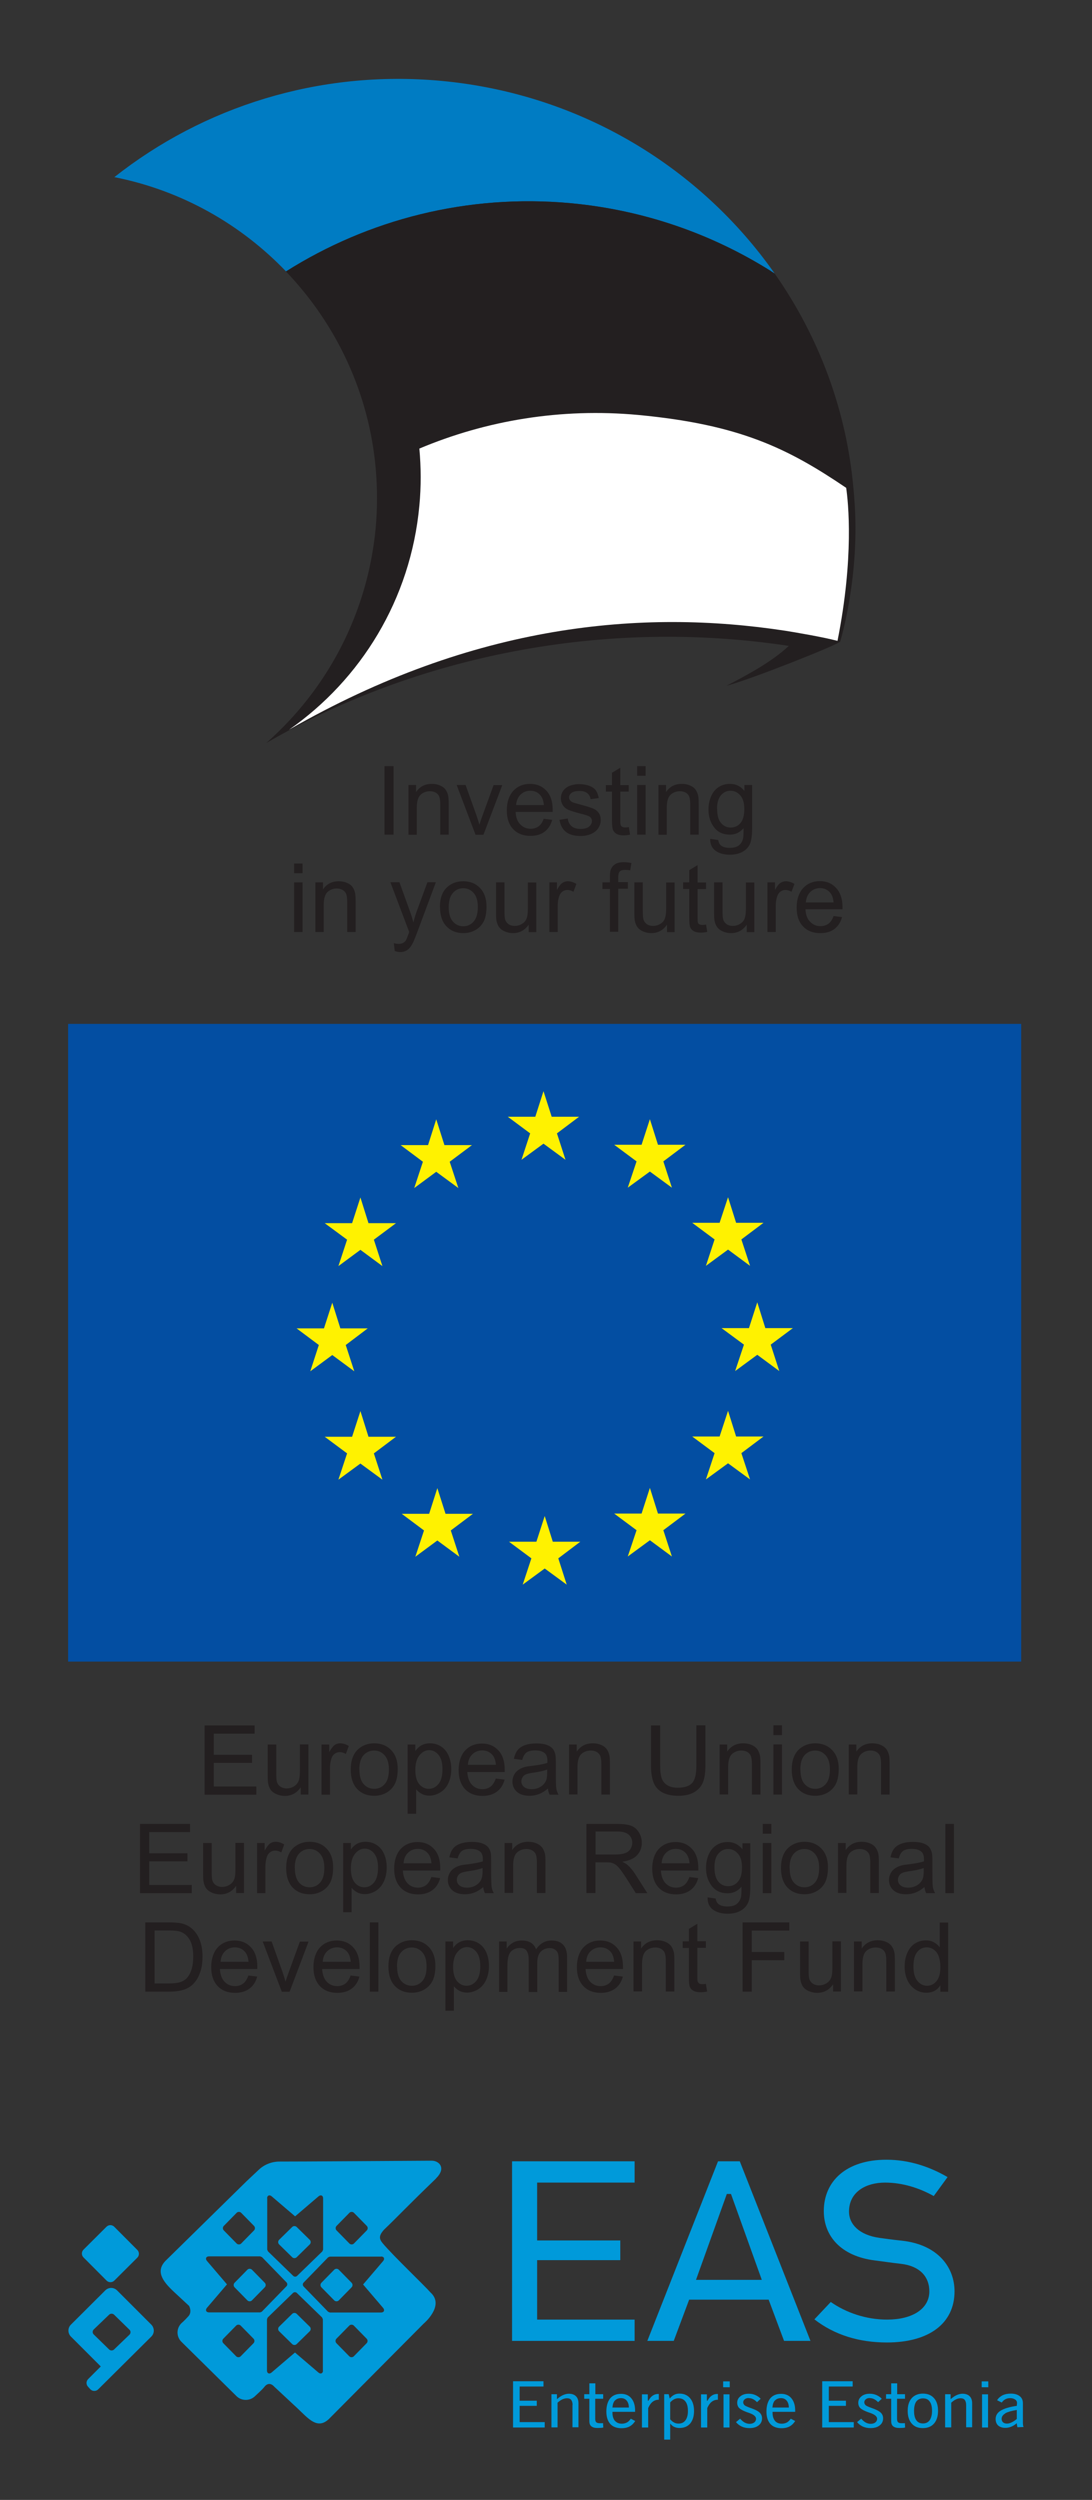 <?xml version="1.0" encoding="UTF-8"?><svg id="Layer_2" xmlns="http://www.w3.org/2000/svg" viewBox="0 0 89.29 204.36"><rect x="0" y="0" width="89.29" height="204.36" fill="#333333" stroke="none"/><defs><style>.cls-1{fill:none;}.cls-2{fill:#034ea2;}.cls-3{fill:#009ada;}.cls-4,.cls-5{fill:#231f20;}.cls-5,.cls-6,.cls-7,.cls-8{fill-rule:evenodd;}.cls-6{fill:#fff;}.cls-7{fill:#fff200;}.cls-8{fill:#007cc3;}</style></defs><g id="Layer_1-2"><g><path class="cls-6" d="m68.65,40.04s0,0,0,0c0,.02,0,.03,0,.05v-.05"/><g><path class="cls-3" d="m31.16,184.46c.24,0,.32.19.17.37l-1.64,1.92,1.64,1.92c.15.18.07.37-.17.37h-4.18s-.14-.05-.16-.07l-2-2.06c-.08-.08-.08-.23,0-.31l2-2.06s.13-.07.16-.07h4.18Zm-1.18,7.09l-1.05,1.07c-.1.1-.27.1-.37,0l-1.05-1.07c-.1-.1-.1-.27,0-.37l1.05-1.07c.1-.1.27-.1.37,0l1.05,1.07c.1.1.1.27,0,.37m-3.57,2.23c0,.24-.19.32-.37.17l-1.92-1.64-1.92,1.64c-.18.15-.37.07-.37-.17v-4.18s.05-.14.07-.16l2.06-2c.08-.08.23-.08.31,0l2.06,2s.07.14.07.16v4.18Zm-4.98-4.82s-.14.07-.16.07h-4.18c-.24,0-.32-.19-.17-.37l1.64-1.92-1.64-1.92c-.15-.18-.07-.37.17-.37h4.18s.14.05.16.07l2,2.06c.08.08.08.23,0,.31l-2,2.06Zm-.7,2.59l-1.05,1.07c-.1.1-.27.1-.37,0l-1.05-1.07c-.1-.1-.1-.27,0-.37l1.05-1.07c.1-.1.27-.1.37,0l1.05,1.07c.1.1.1.27,0,.37m-2.43-9.59l1.05-1.07c.1-.1.27-.1.37,0l1.05,1.07c.1.1.1.27,0,.37l-1.05,1.07c-.1.1-.27.1-.37,0l-1.05-1.07c-.1-.1-.1-.27,0-.37m3.54-2.25c0-.24.19-.32.37-.17l1.92,1.64,1.92-1.64c.18-.15.37-.07.37.17v4.18s-.05.14-.07.16l-2.06,2c-.08.08-.23.08-.31,0l-2.06-2s-.07-.13-.07-.16v-4.18Zm5.68,2.25l1.05-1.07c.1-.1.27-.1.37,0l1.05,1.07c.1.1.1.27,0,.37l-1.05,1.07c-.1.1-.27.1-.37,0l-1.05-1.07c-.1-.1-.1-.27,0-.37m8.13-3.88c.88-.87.23-1.45-.34-1.45,0,0-11.81.08-12.41.07-.62-.01-1.25.21-1.73.66l-.99.93-6.57,6.45c-.93.88-.35,1.71.59,2.59l1.26,1.17s.27.48-.05.84c-.32.36-.58.58-.58.58-.42.42-.42,1.09,0,1.51l4.5,4.44c.42.42,1.11.42,1.53,0,0,0,.6-.54.75-.74.41-.54.81-.03.81-.03l1.88,1.75c.93.88,1.65,1.78,2.59.9l7.75-7.8s1.75-1.46.57-2.54c-.59-.66-3.07-3.02-3.91-4.02-.3-.36-.35-.62.1-1.12,1.02-.97,1.95-1.97,4.25-4.18"/><path class="cls-3" d="m7.71,182.44h2.65c.25,0,.45.2.45.45v2.67c0,.25-.2.45-.45.45h-2.65c-.25,0-.45-.2-.45-.45v-2.67c0-.25.2-.45.45-.45Z" transform="translate(-127.39 60.09) rotate(-44.89)"/><path class="cls-3" d="m20.23,185.54c.1-.1.27-.1.37,0l1.05,1.07c.1.1.1.27,0,.37l-1.05,1.07c-.1.1-.27.1-.37,0l-1.05-1.07c-.1-.1-.1-.27,0-.37l1.05-1.07Z"/><path class="cls-3" d="m27.33,185.54c.1-.1.27-.1.37,0l1.05,1.07c.1.1.1.27,0,.37l-1.05,1.07c-.1.1-.27.1-.37,0l-1.05-1.07c-.1-.1-.1-.27,0-.37l1.05-1.07Z"/><path class="cls-3" d="m25.33,183.1c.1.1.1.27,0,.37l-1.07,1.05c-.1.1-.27.1-.37,0l-1.07-1.05c-.1-.1-.1-.27,0-.37l1.07-1.05c.1-.1.27-.1.37,0l1.07,1.05Z"/><path class="cls-3" d="m25.33,190.2c.1.1.1.27,0,.37l-1.07,1.05c-.1.1-.27.1-.37,0l-1.07-1.05c-.1-.1-.1-.27,0-.37l1.07-1.05c.1-.1.27-.1.37,0l1.07,1.05Z"/><path class="cls-3" d="m10.59,190.85l-1.26,1.21c-.11.11-.3.11-.41,0l-1.26-1.23c-.11-.11-.11-.29,0-.4l1.26-1.21c.11-.11.3-.11.41,0l1.26,1.23c.11.11.11.29,0,.4m1.8-.8l-2.82-2.82c-.13-.13-.31-.2-.48-.2s-.35.07-.48.2l-2.82,2.81c-.26.26-.26.69,0,.96l2.45,2.45-1.03,1.03c-.18.18-.18.46,0,.64l.18.2c.09.09.2.13.32.13s.23-.04.32-.13l4.35-4.32c.26-.26.26-.69,0-.96"/><polygon class="cls-3" points="51.89 176.68 51.89 178.42 43.92 178.42 43.92 183.15 50.72 183.15 50.72 184.76 43.92 184.76 43.92 189.62 51.89 189.62 51.89 191.36 41.87 191.36 41.87 176.68 51.89 176.68"/><path class="cls-3" d="m59.77,179.35h-.34l-2.52,7.02h5.38l-2.52-7.02Zm-3.42,8.64l-1.26,3.37h-2.16l5.78-14.68h1.78l5.78,14.68h-2.16l-1.26-3.37h-6.49Z"/><path class="cls-3" d="m72.54,189.62c2.05,0,3.45-.87,3.45-2.31,0-1.19-.77-2.07-2.32-2.25-.73-.08-1.31-.17-2.16-.28-2.74-.35-4.15-1.98-4.15-4.03,0-2.44,1.83-4.2,5.12-4.2,1.89,0,3.57.59,5,1.42l-1.13,1.55c-1.18-.66-2.56-1.1-3.98-1.1-1.57,0-2.95.76-2.95,2.38,0,.99.79,1.9,2.5,2.14.44.06,1.06.15,1.84.23,2.96.33,4.29,2.2,4.29,4.14,0,2.61-2.07,4.18-5.53,4.18-2.29,0-4.29-.62-5.93-1.89l1.34-1.42c1.26.88,2.89,1.44,4.61,1.44"/><polygon class="cls-3" points="42.49 195.09 42.49 196.25 43.89 196.25 43.89 196.67 42.49 196.67 42.49 198 44.54 198 44.54 198.44 41.95 198.44 41.95 194.66 44.44 194.66 44.44 195.09 42.49 195.09"/><path class="cls-3" d="m46.82,196.61c0-.18-.04-.32-.11-.42-.08-.1-.19-.14-.35-.14-.12,0-.25.03-.38.09-.13.06-.25.15-.39.27v2.02h-.5v-2.71h.45v.4l.04-.03c.18-.15.34-.25.48-.31.15-.06.3-.1.45-.1.25,0,.45.07.58.2.14.13.21.33.21.58v1.96h-.49v-1.83Z"/><path class="cls-3" d="m49.32,195.72v.37h-.65v1.62c0,.14.02.24.08.3.06.05.15.08.28.08.07,0,.13,0,.18,0,.03,0,.07,0,.1-.01l.02.36c-.07.02-.13.03-.2.03-.08,0-.17.01-.27.01-.24,0-.4-.05-.51-.14-.11-.09-.16-.23-.16-.42v-1.83h-.42v-.37h.42v-.89h.49v.89h.65Z"/><path class="cls-3" d="m50.28,196.23c-.12.13-.18.32-.2.56v.02s1.34,0,1.34,0v-.02c0-.23-.07-.42-.18-.55-.12-.14-.27-.2-.47-.2s-.37.07-.49.2m0,1.65c.14.16.33.24.57.24.16,0,.3-.04.43-.11.12-.07.21-.17.3-.3l.36.19c-.13.2-.27.34-.45.44-.19.1-.41.15-.67.15-.4,0-.71-.12-.92-.35-.21-.24-.32-.57-.32-1.02s.11-.82.31-1.07c.21-.25.5-.37.89-.37.36,0,.64.12.84.36.2.24.31.57.31.99v.07s0,.05,0,.05h-1.85v.08c0,.28.07.5.2.66"/><path class="cls-3" d="m53.36,196.34c-.15.12-.26.29-.36.51v1.59h-.51v-2.71h.48v.52h.05c.1-.18.21-.32.34-.41.13-.09.28-.14.44-.14h.07s0,.47,0,.47c-.21,0-.37.06-.52.18"/><path class="cls-3" d="m54.32,195.72h.36l.08.35.03-.03c.11-.13.23-.22.35-.28.12-.06.26-.09.42-.09.37,0,.66.13.87.38.21.25.32.6.32,1.04s-.11.78-.32,1.03c-.21.24-.5.36-.88.36-.15,0-.28-.03-.4-.08-.12-.05-.22-.13-.31-.24l-.04-.05v1.32h-.49v-3.71Zm1.73,2.13c.13-.18.2-.43.2-.75,0-.34-.06-.6-.2-.78-.13-.18-.33-.27-.58-.27-.13,0-.25.03-.36.09-.11.06-.21.14-.31.25v1.38c.11.13.21.21.33.27.11.06.23.08.36.08.24,0,.43-.09.56-.27"/><path class="cls-3" d="m58.19,196.34c-.15.12-.26.29-.36.51v1.59h-.51v-2.71h.48v.52h.05c.1-.18.21-.32.34-.41.13-.09.28-.14.44-.14h.07s0,.47,0,.47c-.21,0-.37.06-.52.18"/><path class="cls-3" d="m59.65,198.44h-.49v-2.71h.49v2.71Zm.02-3.29h-.54v-.48h.54v.48Z"/><path class="cls-3" d="m61.23,196.03c-.13,0-.25.03-.33.1-.08.06-.13.15-.13.25,0,.09.04.17.11.24.07.06.23.13.45.21.39.13.65.26.78.39.13.12.2.28.2.47,0,.24-.09.43-.28.58-.19.15-.44.22-.75.22-.23,0-.45-.04-.64-.13-.18-.09-.33-.2-.46-.36l.34-.28c.12.14.24.24.36.31.13.07.27.11.42.11s.27-.04.37-.11c.1-.08.15-.18.15-.3,0-.2-.21-.36-.59-.49l-.15-.05c-.3-.11-.51-.22-.63-.33-.11-.11-.17-.26-.17-.44,0-.22.08-.39.26-.53.17-.14.4-.21.68-.21.21,0,.39.04.55.11.15.07.3.16.43.3l-.3.28c-.11-.11-.21-.19-.31-.24-.11-.06-.23-.09-.36-.09"/><path class="cls-3" d="m63.36,196.23c-.12.13-.18.32-.2.56v.02s1.34,0,1.34,0v-.02c0-.23-.07-.42-.18-.55-.12-.14-.27-.2-.47-.2s-.37.07-.49.2m0,1.65c.13.16.33.24.57.24.16,0,.3-.04.43-.11.11-.07.21-.17.3-.3l.36.19c-.13.2-.27.34-.45.44-.19.1-.41.15-.66.15-.4,0-.71-.12-.92-.35-.21-.24-.32-.57-.32-1.02s.11-.82.31-1.07c.21-.25.5-.37.89-.37.36,0,.64.12.84.36.2.24.31.57.31.99v.07s0,.05,0,.05h-1.85v.08c0,.28.07.5.2.66"/><polygon class="cls-3" points="67.77 195.09 67.77 196.25 69.17 196.25 69.17 196.67 67.77 196.67 67.77 198 69.81 198 69.81 198.44 67.23 198.44 67.23 194.66 69.72 194.66 69.72 195.09 67.77 195.09"/><path class="cls-3" d="m71.13,196.03c-.14,0-.25.03-.33.1-.08.06-.13.15-.13.25,0,.09.04.17.11.24.07.06.23.13.45.21.39.13.64.26.78.39.13.12.2.28.2.47,0,.24-.09.43-.28.58-.19.15-.44.22-.75.22-.23,0-.44-.04-.64-.13-.18-.09-.33-.2-.46-.36l.34-.28c.12.14.24.24.36.31.13.07.27.11.42.11s.28-.04.37-.11c.1-.08.15-.18.15-.3,0-.2-.21-.36-.59-.49l-.15-.05c-.3-.11-.51-.22-.63-.33-.11-.11-.17-.26-.17-.44,0-.22.09-.39.26-.53.17-.14.4-.21.68-.21.2,0,.39.04.55.11.15.07.3.16.43.3l-.3.28c-.11-.11-.21-.19-.31-.24-.11-.06-.23-.09-.36-.09"/><path class="cls-3" d="m74,195.72v.37h-.65v1.62c0,.14.02.24.08.3.06.05.15.08.28.08.07,0,.13,0,.18,0,.03,0,.07,0,.1-.01l.02.36c-.07.02-.13.03-.2.03-.08,0-.17.01-.27.01-.24,0-.4-.05-.51-.14-.11-.09-.16-.23-.16-.42v-1.83h-.42v-.37h.42v-.89h.49v.89h.65Z"/><path class="cls-3" d="m74.92,197.84c.12.18.31.27.55.27s.42-.09.55-.27c.12-.18.19-.43.19-.76s-.06-.59-.19-.76c-.12-.18-.31-.26-.55-.26s-.42.09-.55.26c-.12.17-.18.43-.18.76s.06.59.18.76m1.45.28c-.21.24-.51.37-.91.37s-.69-.12-.91-.37c-.22-.25-.33-.59-.33-1.04s.11-.79.33-1.04c.22-.24.52-.37.91-.37s.69.12.91.37c.22.24.33.59.33,1.04s-.11.79-.33,1.04"/><path class="cls-3" d="m79,196.61c0-.18-.04-.32-.11-.42-.08-.1-.19-.14-.35-.14-.12,0-.25.03-.37.09-.13.06-.25.15-.39.27v2.02h-.5v-2.71h.45v.4l.04-.03c.18-.15.34-.25.48-.31.15-.06.3-.1.45-.1.25,0,.45.07.58.2.14.13.21.33.21.58v1.96h-.49v-1.83Z"/><path class="cls-3" d="m80.79,198.44h-.49v-2.71h.49v2.71Zm.02-3.29h-.54v-.48h.54v.48Z"/><path class="cls-3" d="m82.2,197.29c-.19.11-.3.26-.3.44,0,.12.04.22.12.29.08.07.19.1.32.1.12,0,.24-.03.38-.1.13-.06.27-.15.42-.28v-.73s-.02,0-.02,0c-.42.07-.73.16-.93.27m.94.81l-.03.03c-.14.12-.28.2-.43.26-.15.06-.31.09-.47.09-.24,0-.44-.07-.58-.19-.14-.13-.21-.31-.21-.53,0-.28.13-.51.4-.68.27-.17.71-.31,1.33-.4l.02-.23c0-.12-.05-.22-.16-.29-.1-.07-.24-.11-.4-.11-.15,0-.29.03-.41.1-.11.06-.2.15-.28.26l-.38-.19c.12-.19.27-.31.44-.4.18-.09.41-.14.68-.14.31,0,.55.07.73.21s.26.33.26.58v1.57c0,.06,0,.12.01.19,0,.06.02.12.04.18l-.5.02-.06-.34Z"/></g><rect class="cls-1" width="89.29" height="204.36"/><g><rect class="cls-2" x="5.57" y="83.7" width="77.93" height="52.13"/><polygon class="cls-7" points="45.11 91.29 47.35 91.29 45.54 92.65 46.24 94.81 44.44 93.49 42.64 94.81 43.35 92.65 41.52 91.29 43.77 91.29 44.44 89.2 45.11 91.29"/><polygon class="cls-7" points="45.2 126.03 47.45 126.03 45.65 127.39 46.34 129.54 44.54 128.22 42.74 129.54 43.45 127.39 41.62 126.03 43.86 126.03 44.54 123.93 45.2 126.03"/><polygon class="cls-7" points="53.8 123.73 56.05 123.73 54.24 125.09 54.94 127.24 53.14 125.91 51.33 127.24 52.05 125.09 50.22 123.73 52.46 123.73 53.14 121.63 53.8 123.73"/><polygon class="cls-7" points="53.8 93.58 56.05 93.58 54.24 94.94 54.94 97.09 53.14 95.77 51.33 97.09 52.05 94.94 50.22 93.58 52.46 93.58 53.14 91.49 53.8 93.58"/><polygon class="cls-7" points="60.19 99.96 62.43 99.96 60.62 101.32 61.33 103.48 59.53 102.15 57.72 103.48 58.43 101.32 56.6 99.96 58.84 99.96 59.53 97.87 60.19 99.96"/><polygon class="cls-7" points="60.19 117.43 62.43 117.43 60.62 118.79 61.33 120.94 59.53 119.62 57.72 120.94 58.43 118.79 56.6 117.43 58.84 117.43 59.53 115.33 60.19 117.43"/><polygon class="cls-7" points="62.58 108.57 64.83 108.57 63.02 109.92 63.72 112.08 61.92 110.75 60.11 112.08 60.83 109.92 59 108.57 61.24 108.57 61.92 106.46 62.58 108.57"/><polygon class="cls-7" points="36.34 93.61 38.59 93.61 36.77 94.97 37.48 97.12 35.67 95.79 33.87 97.12 34.58 94.97 32.76 93.61 35 93.61 35.67 91.5 36.34 93.61"/><polygon class="cls-7" points="30.13 99.99 32.38 99.99 30.57 101.34 31.27 103.5 29.47 102.17 27.67 103.5 28.38 101.34 26.55 99.99 28.79 99.99 29.47 97.89 30.13 99.99"/><polygon class="cls-7" points="27.83 108.59 30.07 108.59 28.27 109.95 28.97 112.1 27.17 110.77 25.37 112.1 26.07 109.95 24.25 108.59 26.49 108.59 27.17 106.49 27.83 108.59"/><polygon class="cls-7" points="30.13 117.45 32.38 117.45 30.57 118.81 31.27 120.96 29.47 119.64 27.67 120.96 28.38 118.81 26.55 117.45 28.79 117.45 29.47 115.35 30.13 117.45"/><polygon class="cls-7" points="36.43 123.75 38.67 123.75 36.86 125.11 37.56 127.26 35.76 125.93 33.96 127.26 34.67 125.11 32.85 123.75 35.09 123.75 35.76 121.65 36.43 123.75"/><g><path class="cls-4" d="m16.73,146.71v-5.66h4.09v.67h-3.34v1.73h3.13v.66h-3.13v1.93h3.48v.67h-4.23Z"/><path class="cls-4" d="m24.59,146.71v-.6c-.32.46-.75.7-1.3.7-.24,0-.47-.05-.68-.14-.21-.09-.37-.21-.47-.35-.1-.14-.17-.31-.21-.52-.03-.14-.04-.35-.04-.65v-2.54h.7v2.27c0,.36.01.61.04.73.04.18.14.33.28.43.14.1.32.16.52.16s.4-.05.59-.16c.18-.11.31-.25.39-.44.08-.18.11-.45.11-.8v-2.2h.7v4.1h-.62Z"/><path class="cls-4" d="m26.29,146.71v-4.1h.63v.62c.16-.29.31-.48.44-.58.13-.09.28-.14.45-.14.23,0,.47.07.71.22l-.24.65c-.17-.1-.34-.15-.51-.15-.15,0-.29.05-.41.14s-.21.22-.26.38c-.08.25-.12.52-.12.81v2.15h-.7Z"/><path class="cls-4" d="m28.68,144.66c0-.76.21-1.32.63-1.69.35-.3.78-.46,1.29-.46.56,0,1.02.18,1.38.55.36.37.54.88.54,1.53,0,.53-.08.94-.24,1.25s-.39.54-.69.71c-.3.17-.63.25-.99.25-.57,0-1.04-.18-1.39-.55s-.53-.9-.53-1.59Zm.71,0c0,.53.11.92.34,1.18.23.26.52.39.87.39s.63-.13.86-.39c.23-.26.34-.66.34-1.2,0-.51-.12-.89-.35-1.15-.23-.26-.52-.39-.86-.39s-.64.13-.87.39c-.23.26-.34.65-.34,1.18Z"/><path class="cls-4" d="m33.33,148.28v-5.67h.63v.53c.15-.21.32-.37.51-.47.19-.1.42-.16.68-.16.35,0,.66.09.93.27.27.18.47.43.61.76s.21.69.21,1.08c0,.42-.08.8-.23,1.13-.15.34-.37.59-.66.77s-.59.27-.91.27c-.23,0-.44-.05-.62-.15-.18-.1-.34-.22-.45-.37v2h-.7Zm.63-3.6c0,.53.11.92.32,1.17s.47.38.78.38.57-.13.79-.39c.22-.26.33-.67.33-1.21s-.11-.91-.32-1.17-.47-.39-.77-.39-.56.14-.79.42c-.23.28-.34.68-.34,1.21Z"/><path class="cls-4" d="m40.54,145.39l.72.09c-.11.42-.32.75-.63.98s-.7.35-1.17.35c-.6,0-1.08-.18-1.43-.55-.35-.37-.53-.89-.53-1.55s.18-1.23.53-1.61.82-.57,1.38-.57,1,.19,1.34.56c.35.37.52.9.52,1.58,0,.04,0,.1,0,.19h-3.06c.03.45.15.8.38,1.04.23.24.51.36.86.36.25,0,.47-.07.65-.2.18-.13.32-.35.43-.64Zm-2.28-1.12h2.29c-.03-.34-.12-.6-.26-.78-.22-.27-.51-.4-.86-.4-.32,0-.59.11-.81.32-.22.21-.34.5-.36.86Z"/><path class="cls-4" d="m44.81,146.2c-.26.22-.5.37-.74.46-.24.09-.49.14-.77.14-.45,0-.8-.11-1.04-.33-.24-.22-.36-.5-.36-.84,0-.2.05-.38.14-.55.09-.17.21-.3.36-.4.15-.1.31-.18.5-.23.14-.04.34-.07.62-.1.56-.07.97-.15,1.24-.24,0-.09,0-.16,0-.18,0-.28-.07-.48-.2-.6-.18-.16-.44-.24-.79-.24-.33,0-.57.06-.72.17-.16.12-.27.32-.35.61l-.68-.09c.06-.29.16-.53.3-.71.14-.18.35-.32.61-.41.27-.1.58-.14.93-.14s.63.04.85.12c.22.08.38.19.48.31.1.12.17.28.22.47.02.12.04.33.04.64v.93c0,.65.01,1.05.04,1.23.03.17.09.33.18.49h-.73c-.07-.14-.12-.31-.14-.51Zm-.06-1.55c-.25.1-.63.19-1.14.26-.29.04-.49.09-.61.14-.12.05-.21.13-.27.23-.06.1-.1.21-.1.33,0,.19.07.34.21.46.14.12.35.19.62.19s.51-.06.71-.18c.21-.12.36-.28.46-.48.08-.16.11-.39.11-.7v-.25Z"/><path class="cls-4" d="m46.53,146.71v-4.1h.63v.58c.3-.45.74-.68,1.31-.68.25,0,.47.04.68.13.21.09.36.21.46.35.1.14.18.32.22.51.03.13.04.35.04.68v2.52h-.7v-2.5c0-.28-.03-.5-.08-.64-.05-.14-.15-.25-.29-.34-.14-.08-.3-.12-.49-.12-.3,0-.55.09-.77.28-.21.19-.32.54-.32,1.07v2.24h-.7Z"/><path class="cls-4" d="m56.93,141.04h.75v3.27c0,.57-.06,1.02-.19,1.36s-.36.61-.7.82c-.34.21-.78.31-1.32.31s-.96-.09-1.3-.27-.58-.45-.72-.79c-.14-.35-.22-.82-.22-1.42v-3.27h.75v3.27c0,.49.05.85.14,1.09.09.23.25.41.47.54s.5.19.82.19c.55,0,.94-.12,1.18-.38s.35-.73.35-1.44v-3.27Z"/><path class="cls-4" d="m58.84,146.71v-4.1h.62v.58c.3-.45.74-.68,1.31-.68.25,0,.47.04.68.13s.36.21.47.35c.1.14.17.32.22.51.03.13.04.35.04.68v2.52h-.7v-2.5c0-.28-.03-.5-.08-.64-.05-.14-.15-.25-.29-.34-.14-.08-.3-.12-.48-.12-.3,0-.55.09-.77.28-.21.19-.32.54-.32,1.07v2.24h-.7Z"/><path class="cls-4" d="m63.24,141.84v-.8h.7v.8h-.7Zm0,4.86v-4.1h.7v4.1h-.7Z"/><path class="cls-4" d="m64.74,144.66c0-.76.21-1.32.63-1.69.35-.3.78-.46,1.29-.46.56,0,1.02.18,1.38.55.36.37.54.88.54,1.53,0,.53-.08.94-.24,1.25s-.39.54-.69.71c-.3.17-.63.25-.99.25-.57,0-1.04-.18-1.39-.55s-.53-.9-.53-1.59Zm.71,0c0,.53.11.92.34,1.18.23.26.52.39.87.39s.63-.13.86-.39c.23-.26.34-.66.34-1.2,0-.51-.12-.89-.35-1.15-.23-.26-.52-.39-.86-.39s-.64.13-.87.39c-.23.26-.34.65-.34,1.18Z"/><path class="cls-4" d="m69.4,146.71v-4.1h.62v.58c.3-.45.74-.68,1.31-.68.25,0,.47.04.68.13s.36.21.47.35c.1.14.17.32.22.51.03.13.04.35.04.68v2.52h-.7v-2.5c0-.28-.03-.5-.08-.64-.05-.14-.15-.25-.29-.34-.14-.08-.3-.12-.48-.12-.3,0-.55.09-.77.28-.21.19-.32.54-.32,1.07v2.24h-.7Z"/></g><g><path class="cls-4" d="m11.45,154.76v-5.66h4.09v.67h-3.34v1.73h3.13v.66h-3.13v1.93h3.48v.67h-4.23Z"/><path class="cls-4" d="m19.31,154.76v-.6c-.32.46-.75.7-1.3.7-.24,0-.47-.05-.68-.14-.21-.09-.37-.21-.47-.35-.1-.14-.17-.31-.21-.52-.03-.14-.04-.35-.04-.65v-2.54h.7v2.27c0,.36.01.61.04.73.04.18.14.33.28.43s.32.16.53.16.4-.05.59-.16c.18-.11.31-.25.39-.44.08-.18.11-.45.11-.8v-2.2h.7v4.1h-.62Z"/><path class="cls-4" d="m21.02,154.76v-4.1h.62v.62c.16-.29.31-.48.44-.58.14-.09.28-.14.45-.14.23,0,.47.07.71.22l-.24.65c-.17-.1-.34-.15-.51-.15-.15,0-.29.05-.41.14s-.21.22-.26.38c-.08.25-.12.52-.12.81v2.15h-.7Z"/><path class="cls-4" d="m23.4,152.71c0-.76.21-1.32.63-1.69.35-.3.78-.46,1.29-.46.56,0,1.03.18,1.38.55.36.37.54.88.54,1.53,0,.53-.08.94-.24,1.25s-.39.54-.69.71c-.3.17-.63.25-.99.25-.57,0-1.04-.18-1.39-.55-.35-.37-.53-.9-.53-1.59Zm.71,0c0,.53.12.92.34,1.18.23.26.52.39.87.39s.63-.13.86-.39c.23-.26.34-.66.34-1.2,0-.51-.12-.89-.35-1.15-.23-.26-.52-.39-.86-.39s-.64.13-.87.39c-.23.26-.34.65-.34,1.18Z"/><path class="cls-4" d="m28.06,156.33v-5.67h.63v.53c.15-.21.32-.37.51-.47.19-.1.42-.16.68-.16.35,0,.66.09.93.27.27.18.47.43.61.76.14.33.2.69.2,1.08,0,.42-.08.8-.23,1.13s-.37.59-.66.77-.59.27-.91.27c-.23,0-.44-.05-.62-.15-.18-.1-.33-.22-.45-.37v2h-.7Zm.63-3.6c0,.53.11.92.32,1.17.21.25.47.38.78.38s.57-.13.79-.39c.22-.26.33-.67.33-1.21s-.11-.91-.32-1.17-.47-.39-.77-.39-.56.14-.79.42c-.23.28-.34.68-.34,1.21Z"/><path class="cls-4" d="m35.27,153.44l.72.09c-.11.42-.32.75-.63.98-.31.23-.7.35-1.17.35-.6,0-1.08-.18-1.43-.55-.35-.37-.53-.89-.53-1.55s.18-1.23.53-1.61.82-.57,1.38-.57,1,.19,1.34.56c.35.37.52.9.52,1.58,0,.04,0,.1,0,.19h-3.06c.03.45.15.8.38,1.04s.51.36.86.36c.25,0,.47-.07.65-.2.18-.13.32-.35.43-.64Zm-2.28-1.12h2.29c-.03-.34-.12-.6-.26-.78-.22-.27-.51-.4-.86-.4-.32,0-.59.11-.8.32-.22.21-.34.5-.36.86Z"/><path class="cls-4" d="m39.53,154.25c-.26.22-.5.37-.74.46-.24.09-.49.14-.77.14-.45,0-.8-.11-1.04-.33-.24-.22-.36-.5-.36-.84,0-.2.05-.38.14-.55.09-.17.21-.3.36-.4.15-.1.31-.18.5-.23.14-.04.34-.07.62-.1.56-.07.97-.15,1.24-.24,0-.09,0-.16,0-.18,0-.28-.07-.48-.2-.6-.18-.16-.44-.24-.79-.24-.33,0-.57.06-.72.17-.16.12-.27.32-.35.61l-.68-.09c.06-.29.16-.53.3-.71.14-.18.35-.32.61-.41s.58-.14.93-.14.63.04.85.12c.22.08.38.19.48.31.1.12.18.28.22.47.02.12.03.33.03.64v.93c0,.65.02,1.05.04,1.23.03.17.09.33.18.49h-.73c-.07-.14-.12-.31-.14-.51Zm-.06-1.55c-.25.1-.63.19-1.14.26-.29.04-.49.09-.61.14-.12.05-.21.13-.27.23-.06.1-.1.21-.1.33,0,.19.07.34.21.46.14.12.35.19.62.19s.51-.06.71-.18c.21-.12.36-.28.46-.48.07-.16.11-.39.11-.7v-.25Z"/><path class="cls-4" d="m41.26,154.76v-4.1h.62v.58c.3-.45.74-.68,1.31-.68.25,0,.47.04.68.13s.36.21.47.35c.1.14.17.32.22.51.03.13.04.35.04.68v2.52h-.7v-2.5c0-.28-.03-.5-.08-.64-.05-.14-.15-.25-.29-.34-.14-.08-.3-.12-.48-.12-.3,0-.55.09-.77.28-.21.19-.32.54-.32,1.07v2.24h-.7Z"/><path class="cls-4" d="m47.95,154.76v-5.66h2.51c.5,0,.89.05,1.15.15s.47.28.63.54c.16.26.24.54.24.85,0,.4-.13.74-.39,1.02-.26.28-.66.45-1.21.53.2.1.35.19.45.28.22.2.43.45.62.75l.98,1.54h-.94l-.75-1.18c-.22-.34-.4-.6-.54-.78-.14-.18-.27-.31-.38-.38s-.23-.12-.34-.15c-.08-.02-.22-.03-.42-.03h-.87v2.51h-.75Zm.75-3.16h1.61c.34,0,.61-.04.8-.11.19-.07.34-.18.44-.34.1-.16.15-.33.15-.51,0-.27-.1-.49-.29-.66-.19-.17-.5-.26-.92-.26h-1.79v1.87Z"/><path class="cls-4" d="m56.37,153.44l.72.09c-.11.42-.32.75-.63.98-.31.23-.7.35-1.17.35-.6,0-1.08-.18-1.43-.55-.35-.37-.53-.89-.53-1.55s.18-1.23.53-1.61.82-.57,1.38-.57,1,.19,1.34.56c.35.37.52.9.52,1.58,0,.04,0,.1,0,.19h-3.06c.03.45.15.8.38,1.04s.51.36.86.36c.25,0,.47-.07.65-.2.18-.13.32-.35.43-.64Zm-2.28-1.12h2.29c-.03-.34-.12-.6-.26-.78-.22-.27-.51-.4-.86-.4-.32,0-.59.11-.8.32-.22.21-.34.5-.36.86Z"/><path class="cls-4" d="m57.84,155.1l.68.1c.03.21.11.36.24.46.17.13.41.19.71.19.32,0,.57-.06.75-.19.17-.13.29-.31.36-.54.04-.14.05-.44.05-.89-.3.36-.68.54-1.13.54-.56,0-1-.2-1.31-.61-.31-.41-.46-.89-.46-1.46,0-.39.07-.75.21-1.08s.35-.59.62-.77c.27-.18.58-.27.95-.27.48,0,.88.2,1.2.59v-.49h.64v3.54c0,.64-.06,1.09-.2,1.36-.13.27-.34.48-.62.63-.28.16-.63.23-1.04.23-.49,0-.88-.11-1.19-.33-.3-.22-.45-.55-.44-.99Zm.58-2.46c0,.54.11.93.32,1.18s.48.37.8.37.59-.12.8-.37c.22-.25.33-.63.33-1.16s-.11-.88-.33-1.13-.49-.38-.81-.38-.57.13-.79.38c-.22.25-.32.62-.32,1.12Z"/><path class="cls-4" d="m62.37,149.9v-.8h.7v.8h-.7Zm0,4.86v-4.1h.7v4.1h-.7Z"/><path class="cls-4" d="m63.86,152.71c0-.76.21-1.32.63-1.69.35-.3.78-.46,1.29-.46.56,0,1.02.18,1.38.55.36.37.54.88.54,1.53,0,.53-.08.94-.24,1.25s-.39.54-.69.71c-.3.17-.63.25-.99.25-.57,0-1.04-.18-1.39-.55s-.53-.9-.53-1.59Zm.71,0c0,.53.11.92.34,1.18.23.26.52.39.87.39s.63-.13.86-.39c.23-.26.34-.66.34-1.2,0-.51-.12-.89-.35-1.15-.23-.26-.52-.39-.86-.39s-.64.13-.87.39c-.23.26-.34.65-.34,1.18Z"/><path class="cls-4" d="m68.52,154.76v-4.1h.63v.58c.3-.45.74-.68,1.31-.68.25,0,.47.04.68.13.21.09.36.21.46.35.1.14.18.32.22.51.03.13.04.35.04.68v2.52h-.7v-2.5c0-.28-.03-.5-.08-.64-.05-.14-.15-.25-.29-.34-.14-.08-.3-.12-.49-.12-.3,0-.55.09-.77.28-.21.19-.32.54-.32,1.07v2.24h-.7Z"/><path class="cls-4" d="m75.6,154.25c-.26.22-.5.37-.74.46-.24.09-.49.14-.77.14-.45,0-.8-.11-1.04-.33-.24-.22-.36-.5-.36-.84,0-.2.05-.38.14-.55.09-.17.21-.3.36-.4.15-.1.31-.18.5-.23.14-.04.34-.07.62-.1.56-.07.97-.15,1.24-.24,0-.09,0-.16,0-.18,0-.28-.07-.48-.2-.6-.18-.16-.44-.24-.79-.24-.33,0-.57.06-.72.17-.16.12-.27.32-.35.61l-.68-.09c.06-.29.16-.53.3-.71.14-.18.35-.32.61-.41.27-.1.58-.14.93-.14s.63.04.85.12c.22.08.38.19.48.31.1.12.17.28.22.47.02.12.04.33.04.64v.93c0,.65.01,1.05.04,1.23.03.17.09.33.18.49h-.73c-.07-.14-.12-.31-.14-.51Zm-.06-1.55c-.25.1-.63.19-1.14.26-.29.04-.49.09-.61.14-.12.05-.21.13-.27.23-.06.1-.1.21-.1.33,0,.19.07.34.21.46.14.12.35.19.62.19s.51-.06.71-.18c.21-.12.36-.28.46-.48.08-.16.11-.39.11-.7v-.25Z"/><path class="cls-4" d="m77.3,154.76v-5.66h.7v5.66h-.7Z"/></g><g><path class="cls-4" d="m11.88,162.81v-5.66h1.95c.44,0,.78.03,1.01.08.32.08.6.21.83.41.3.25.52.58.67.97.15.39.22.84.22,1.35,0,.43-.05.81-.15,1.14s-.23.61-.39.82c-.16.22-.33.39-.52.51-.19.12-.41.22-.68.28s-.57.1-.91.1h-2.04Zm.75-.67h1.21c.37,0,.67-.04.88-.1.21-.07.38-.17.51-.29.18-.18.32-.42.42-.72.1-.3.15-.66.15-1.09,0-.59-.1-1.05-.29-1.37-.19-.32-.43-.53-.71-.64-.2-.08-.52-.12-.97-.12h-1.19v4.33Z"/><path class="cls-4" d="m20.31,161.49l.72.09c-.11.42-.32.75-.63.98-.31.23-.7.35-1.17.35-.6,0-1.08-.18-1.43-.55-.35-.37-.53-.89-.53-1.55s.18-1.23.53-1.61.82-.57,1.38-.57,1,.19,1.34.56c.35.37.52.9.52,1.58,0,.04,0,.1,0,.19h-3.06c.03.45.15.8.38,1.04s.51.36.86.36c.25,0,.47-.07.65-.2.18-.13.32-.35.43-.64Zm-2.28-1.12h2.29c-.03-.34-.12-.6-.26-.78-.22-.27-.51-.4-.86-.4-.32,0-.59.11-.8.32-.22.21-.34.5-.36.86Z"/><path class="cls-4" d="m23.04,162.81l-1.56-4.1h.73l.88,2.46c.09.27.18.54.26.83.06-.22.15-.48.26-.78l.91-2.5h.71l-1.55,4.1h-.65Z"/><path class="cls-4" d="m28.67,161.49l.72.09c-.11.42-.32.75-.63.98s-.7.35-1.17.35c-.6,0-1.08-.18-1.43-.55-.35-.37-.53-.89-.53-1.55s.18-1.23.53-1.61.82-.57,1.38-.57,1,.19,1.34.56c.35.37.52.9.52,1.58,0,.04,0,.1,0,.19h-3.06c.03.45.15.8.38,1.04.23.24.51.36.86.36.25,0,.47-.07.65-.2.18-.13.32-.35.43-.64Zm-2.28-1.12h2.29c-.03-.34-.12-.6-.26-.78-.22-.27-.51-.4-.86-.4-.32,0-.59.11-.81.32-.22.21-.34.5-.36.86Z"/><path class="cls-4" d="m30.24,162.81v-5.66h.7v5.66h-.7Z"/><path class="cls-4" d="m31.76,160.76c0-.76.21-1.32.63-1.69.35-.3.78-.46,1.29-.46.56,0,1.02.18,1.38.55.36.37.54.88.54,1.53,0,.53-.08.94-.24,1.25s-.39.54-.69.71c-.3.17-.63.25-.99.25-.57,0-1.04-.18-1.39-.55s-.53-.9-.53-1.59Zm.71,0c0,.53.11.92.34,1.18.23.26.52.39.87.39s.63-.13.86-.39c.23-.26.34-.66.34-1.2,0-.51-.12-.89-.35-1.15-.23-.26-.52-.39-.86-.39s-.64.13-.87.39c-.23.26-.34.65-.34,1.18Z"/><path class="cls-4" d="m36.42,164.38v-5.67h.63v.53c.15-.21.32-.37.51-.47.19-.1.42-.16.68-.16.35,0,.66.09.93.27.27.18.47.43.61.76.14.33.2.69.2,1.08,0,.42-.08.8-.23,1.13s-.37.59-.66.77-.59.27-.91.27c-.23,0-.44-.05-.62-.15-.18-.1-.33-.22-.45-.37v2h-.7Zm.63-3.6c0,.53.11.92.32,1.17.21.25.47.38.78.38s.57-.13.79-.39c.22-.26.33-.67.33-1.21s-.11-.91-.32-1.17-.47-.39-.77-.39-.56.14-.79.42c-.23.28-.34.68-.34,1.21Z"/><path class="cls-4" d="m40.81,162.81v-4.1h.62v.58c.13-.2.3-.36.51-.48.21-.12.46-.18.73-.18.3,0,.55.06.75.19s.33.3.41.53c.33-.48.75-.72,1.27-.72.41,0,.72.11.94.34s.33.57.33,1.04v2.82h-.69v-2.58c0-.28-.02-.48-.07-.6s-.13-.22-.25-.29c-.12-.08-.26-.11-.42-.11-.29,0-.53.1-.72.29-.19.19-.29.5-.29.92v2.38h-.7v-2.67c0-.31-.06-.54-.17-.7s-.3-.23-.56-.23c-.2,0-.38.05-.54.15-.17.1-.29.25-.36.45-.07.2-.11.48-.11.86v2.13h-.7Z"/><path class="cls-4" d="m50.21,161.49l.72.09c-.11.42-.32.75-.63.98s-.7.35-1.17.35c-.6,0-1.08-.18-1.43-.55-.35-.37-.53-.89-.53-1.55s.18-1.23.53-1.61.82-.57,1.38-.57,1,.19,1.34.56c.35.37.52.9.52,1.58,0,.04,0,.1,0,.19h-3.06c.03.45.15.8.38,1.04.23.24.51.36.86.36.25,0,.47-.07.65-.2.18-.13.32-.35.43-.64Zm-2.28-1.12h2.29c-.03-.34-.12-.6-.26-.78-.22-.27-.51-.4-.86-.4-.32,0-.59.11-.81.32-.22.21-.34.5-.36.86Z"/><path class="cls-4" d="m51.8,162.81v-4.1h.62v.58c.3-.45.74-.68,1.31-.68.25,0,.47.04.68.13s.36.21.47.35c.1.14.17.32.22.51.03.13.04.35.04.68v2.52h-.7v-2.5c0-.28-.03-.5-.08-.64-.05-.14-.15-.25-.29-.34-.14-.08-.3-.12-.48-.12-.3,0-.55.09-.77.28-.21.19-.32.54-.32,1.07v2.24h-.7Z"/><path class="cls-4" d="m57.72,162.19l.1.61c-.2.04-.37.06-.53.06-.25,0-.45-.04-.59-.12-.14-.08-.24-.18-.29-.32-.06-.13-.08-.4-.08-.82v-2.36h-.51v-.54h.51v-1.02l.69-.42v1.43h.7v.54h-.7v2.4c0,.2.01.33.04.38s.06.1.12.14c.05.03.13.05.24.05.08,0,.18,0,.3-.03Z"/><path class="cls-4" d="m60.72,162.81v-5.66h3.82v.67h-3.07v1.75h2.66v.67h-2.66v2.57h-.75Z"/><path class="cls-4" d="m68.12,162.81v-.6c-.32.46-.75.7-1.3.7-.24,0-.47-.05-.68-.14-.21-.09-.37-.21-.47-.35-.1-.14-.17-.31-.21-.52-.03-.14-.04-.35-.04-.65v-2.54h.7v2.27c0,.36.01.61.04.73.04.18.14.33.28.43s.32.16.53.16.4-.05.59-.16c.18-.11.31-.25.39-.44.08-.18.11-.45.11-.8v-2.2h.7v4.1h-.62Z"/><path class="cls-4" d="m69.83,162.81v-4.1h.63v.58c.3-.45.74-.68,1.31-.68.25,0,.47.04.68.13.21.09.36.21.46.35.1.14.18.32.22.51.03.13.04.35.04.68v2.52h-.7v-2.5c0-.28-.03-.5-.08-.64-.05-.14-.15-.25-.29-.34-.14-.08-.3-.12-.49-.12-.3,0-.55.09-.77.28-.21.19-.32.54-.32,1.07v2.24h-.7Z"/><path class="cls-4" d="m76.89,162.81v-.52c-.26.41-.64.61-1.15.61-.33,0-.63-.09-.9-.27-.27-.18-.49-.43-.64-.75-.15-.32-.23-.69-.23-1.11s.07-.78.21-1.11c.14-.33.34-.59.61-.77.27-.18.58-.27.92-.27.25,0,.47.05.66.16s.35.24.47.41v-2.03h.69v5.66h-.65Zm-2.2-2.05c0,.53.11.92.33,1.18s.48.39.78.39.56-.12.77-.37c.21-.25.32-.63.32-1.14,0-.56-.11-.97-.32-1.24-.22-.26-.48-.39-.8-.39s-.57.13-.77.38c-.21.25-.31.65-.31,1.19Z"/></g></g><g><path class="cls-6" d="m69.81,40.31s0,0,0,0c0,.02,0,.03,0,.05v-.05"/><path class="cls-8" d="m46.66,16.61c6.02.56,11.56,2.53,16.36,5.54,0,0,.13.09.33.22-6.06-8.64-15.83-14.7-27.28-15.76-10.02-.92-19.46,2.14-26.72,7.87,5.51,1.09,10.35,3.86,14.04,7.71,6.69-4.22,14.79-6.36,23.28-5.58"/><path class="cls-5" d="m69.85,40.73c0-.12-.05-.63-.06-.74-.56-6.46-2.85-12.5-6.44-17.62-.2-.13-.33-.21-.33-.22-4.79-3.01-10.34-4.98-16.36-5.54-8.49-.78-16.58,1.35-23.28,5.58,4.14,4.32,6.83,10,7.35,16.22.13,1.55.13,3.13-.01,4.74-.24,2.52-.81,4.92-1.68,7.16-1.57,4.09-4.12,7.67-7.33,10.48l.06-.05c12.34-7.15,27.65-10.23,42.73-7.94-1.37,1.29-3.42,2.39-5.1,3.26,2.04-.53,9.2-3.39,9.3-3.61,0,0,0,0,0,0h0s1.67-5.41,1.15-11.73"/><path class="cls-6" d="m69.19,39.88c-4.77-3.23-8.71-5.18-17.02-5.96-6.32-.58-12.42.45-17.88,2.75.14,1.53.15,3.09,0,4.67-.71,7.67-4.79,14.21-10.65,18.31,15.14-8.7,28.9-9.87,40.56-8.09.77.12,3.17.53,4.28.83,1.36-6.82.88-11.34.71-12.51"/><rect class="cls-4" x="31.44" y="62.63" width=".74" height="5.6"/><path class="cls-4" d="m33.4,68.23v-4.06h.62v.58c.3-.45.73-.67,1.29-.67.25,0,.47.04.67.13.21.09.36.2.46.35.1.14.17.31.21.51.02.13.04.35.04.67v2.49h-.69v-2.47c0-.28-.03-.49-.08-.63-.05-.14-.15-.25-.28-.33-.14-.08-.3-.12-.48-.12-.29,0-.55.09-.76.28-.21.19-.32.54-.32,1.06v2.22h-.69Z"/><path class="cls-4" d="m38.88,68.23l-1.54-4.06h.73l.87,2.43c.09.26.18.54.26.82.06-.21.15-.47.26-.77l.9-2.47h.71l-1.54,4.06h-.64Z"/><path class="cls-4" d="m44.44,66.93l.71.09c-.11.42-.32.74-.62.97-.3.23-.69.34-1.16.34-.59,0-1.06-.18-1.41-.55-.35-.37-.52-.88-.52-1.54s.18-1.21.53-1.59c.35-.38.81-.57,1.37-.57s.99.19,1.33.55c.35.37.52.89.52,1.56,0,.04,0,.1,0,.18h-3.03c.02.45.15.79.38,1.02.23.24.51.36.85.36.25,0,.47-.07.65-.2.18-.13.32-.34.42-.63m-2.26-1.11h2.27c-.03-.34-.12-.6-.26-.77-.22-.27-.5-.4-.85-.4-.32,0-.58.11-.8.32-.21.21-.33.49-.36.85"/><path class="cls-4" d="m45.74,67.02l.68-.11c.04.27.14.48.32.63.17.15.42.22.73.22s.55-.06.7-.19c.15-.13.23-.28.23-.45,0-.16-.07-.28-.2-.37-.09-.06-.33-.14-.7-.23-.5-.13-.85-.24-1.05-.33-.19-.09-.34-.22-.44-.39-.1-.16-.15-.35-.15-.54,0-.18.04-.35.12-.5.08-.16.2-.28.34-.38.11-.08.25-.15.44-.2.19-.05.38-.08.59-.08.32,0,.6.05.84.14.24.09.42.22.53.37.11.16.19.37.24.63l-.67.09c-.03-.21-.12-.37-.27-.49-.15-.12-.35-.18-.62-.18-.32,0-.54.05-.67.16-.14.1-.2.23-.2.37,0,.09.03.17.09.24.06.07.14.13.26.18.07.02.27.08.61.17.49.13.83.24,1.02.32.19.08.34.2.45.36.11.16.16.35.16.59s-.07.44-.2.65c-.13.2-.33.36-.58.47-.25.11-.54.17-.85.17-.53,0-.93-.11-1.21-.33-.28-.22-.45-.54-.53-.97"/><path class="cls-4" d="m51.42,67.62l.1.61c-.19.04-.37.06-.52.06-.25,0-.44-.04-.58-.12-.14-.08-.23-.18-.29-.31-.06-.13-.09-.4-.09-.81v-2.34h-.5v-.53h.5v-1.01l.68-.41v1.42h.69v.53h-.69v2.37c0,.2.01.32.04.38.02.06.06.1.12.13.05.03.13.05.23.05.08,0,.18,0,.3-.03"/><path class="cls-4" d="m52.1,62.63h.69v.79h-.69v-.79Zm0,1.54h.69v4.06h-.69v-4.06Z"/><path class="cls-4" d="m53.84,68.23v-4.06h.62v.58c.3-.45.73-.67,1.29-.67.25,0,.47.04.67.13.21.09.36.2.46.35.1.14.17.31.21.51.03.13.04.35.04.67v2.49h-.69v-2.47c0-.28-.03-.49-.08-.63-.05-.14-.15-.25-.28-.33-.14-.08-.3-.12-.48-.12-.29,0-.55.09-.76.28-.21.19-.32.54-.32,1.06v2.22h-.69Z"/><path class="cls-4" d="m58.06,68.57l.67.1c.03.21.11.36.23.45.17.13.4.19.7.19.32,0,.57-.06.74-.19.17-.13.29-.31.35-.54.04-.14.05-.43.05-.88-.3.35-.67.53-1.12.53-.56,0-.99-.2-1.29-.6-.31-.4-.46-.89-.46-1.45,0-.39.07-.74.21-1.07.14-.33.34-.58.61-.76.27-.18.58-.27.94-.27.48,0,.87.19,1.18.58v-.49h.63v3.51c0,.63-.07,1.08-.19,1.34-.13.26-.33.47-.61.62-.28.15-.62.23-1.03.23-.48,0-.87-.11-1.17-.33-.3-.22-.44-.55-.43-.98m.57-2.44c0,.53.1.92.32,1.16.21.25.48.37.79.37s.58-.12.79-.36c.21-.24.32-.63.32-1.15s-.11-.87-.33-1.12c-.22-.25-.49-.38-.8-.38s-.56.12-.78.37c-.21.25-.32.62-.32,1.11"/><path class="cls-4" d="m24.05,70.59h.69v.79h-.69v-.79Zm0,1.54h.69v4.06h-.69v-4.06Z"/><path class="cls-4" d="m25.79,76.19v-4.06h.62v.58c.3-.45.73-.67,1.29-.67.25,0,.47.04.67.13.21.09.36.2.46.35.1.14.17.31.21.51.02.13.04.35.04.67v2.49h-.69v-2.47c0-.28-.03-.49-.08-.63-.05-.14-.15-.25-.28-.33-.14-.08-.3-.13-.48-.13-.29,0-.55.09-.76.28-.21.19-.32.54-.32,1.06v2.22h-.69Z"/><path class="cls-4" d="m32.28,77.75l-.08-.65c.15.04.28.06.39.06.15,0,.28-.03.37-.08.09-.05.17-.12.23-.21.04-.07.11-.24.21-.51.01-.04.03-.09.06-.17l-1.54-4.07h.74l.85,2.35c.11.3.21.61.29.94.08-.32.17-.62.28-.93l.87-2.36h.69l-1.54,4.13c-.17.45-.29.75-.39.92-.12.23-.26.39-.42.5-.16.1-.35.16-.57.16-.13,0-.28-.03-.44-.09"/><path class="cls-4" d="m35.97,74.16c0-.75.21-1.31.63-1.67.35-.3.77-.45,1.28-.45.56,0,1.01.18,1.37.55.35.36.53.87.53,1.51,0,.52-.08.94-.23,1.23-.16.3-.38.53-.68.7-.3.17-.63.25-.98.25-.57,0-1.03-.18-1.38-.55-.35-.36-.53-.89-.53-1.57m.71,0c0,.52.11.91.34,1.17.23.26.51.39.85.39s.63-.13.85-.39c.23-.26.34-.66.34-1.19,0-.5-.11-.88-.34-1.14-.23-.26-.51-.39-.85-.39s-.63.13-.85.39c-.23.26-.34.65-.34,1.16"/><path class="cls-4" d="m43.23,76.19v-.6c-.32.46-.75.69-1.29.69-.24,0-.46-.05-.67-.14-.21-.09-.36-.21-.46-.35-.1-.14-.17-.31-.21-.51-.03-.14-.04-.35-.04-.64v-2.51h.69v2.25c0,.36.01.6.04.73.04.18.14.32.28.43.14.1.31.15.52.15s.4-.05.58-.16c.18-.1.31-.25.38-.43.08-.18.11-.45.11-.79v-2.17h.69v4.06h-.61Z"/><path class="cls-4" d="m44.92,76.19v-4.06h.62v.62c.16-.29.3-.48.44-.57.13-.09.28-.14.44-.14.23,0,.47.07.71.22l-.24.64c-.17-.1-.34-.15-.5-.15-.15,0-.29.05-.41.14-.12.09-.2.22-.26.38-.08.24-.12.51-.12.8v2.12h-.69Z"/><path class="cls-4" d="m49.87,76.19v-3.52h-.61v-.54h.61v-.43c0-.27.02-.48.07-.61.07-.18.18-.32.35-.44.17-.11.4-.17.7-.17.19,0,.41.02.64.07l-.1.6c-.14-.03-.28-.04-.41-.04-.21,0-.36.04-.44.13-.09.09-.13.25-.13.5v.37h.79v.54h-.79v3.52h-.68Z"/><path class="cls-4" d="m54.54,76.19v-.6c-.32.46-.75.69-1.29.69-.24,0-.46-.05-.67-.14-.21-.09-.36-.21-.46-.35-.1-.14-.17-.31-.21-.51-.03-.14-.04-.35-.04-.64v-2.51h.69v2.25c0,.36.01.6.04.73.04.18.14.32.28.43.14.1.31.15.52.15s.4-.05.58-.16c.18-.1.31-.25.38-.43s.11-.45.11-.79v-2.17h.69v4.06h-.61Z"/><path class="cls-4" d="m57.73,75.57l.1.61c-.19.04-.37.06-.52.06-.25,0-.44-.04-.58-.12-.14-.08-.23-.18-.29-.31-.06-.13-.08-.4-.08-.81v-2.33h-.5v-.54h.5v-1l.68-.41v1.42h.69v.54h-.69v2.37c0,.2.01.32.03.38.02.06.06.1.12.13.05.03.13.05.23.05.08,0,.18,0,.3-.03"/><path class="cls-4" d="m61.06,76.19v-.6c-.32.46-.75.69-1.29.69-.24,0-.46-.05-.67-.14-.21-.09-.36-.21-.46-.35-.1-.14-.17-.31-.21-.51-.03-.14-.04-.35-.04-.64v-2.51h.69v2.25c0,.36.01.6.04.73.04.18.14.32.28.43.14.1.31.15.52.15s.4-.05.58-.16c.18-.1.31-.25.38-.43s.11-.45.11-.79v-2.17h.69v4.06h-.61Z"/><path class="cls-4" d="m62.75,76.19v-4.06h.62v.62c.16-.29.3-.48.44-.57.13-.09.28-.14.44-.14.23,0,.47.07.71.22l-.24.64c-.17-.1-.34-.15-.5-.15-.15,0-.29.05-.41.14-.12.09-.2.22-.26.38-.08.24-.12.51-.12.8v2.12h-.69Z"/><path class="cls-4" d="m68.14,74.88l.71.09c-.11.42-.32.74-.62.97-.3.23-.69.34-1.16.34-.59,0-1.06-.18-1.41-.55-.35-.37-.52-.88-.52-1.54s.18-1.21.53-1.59c.35-.38.81-.57,1.37-.57s.99.19,1.33.56c.34.37.52.89.52,1.56,0,.04,0,.1,0,.18h-3.03c.02.45.15.79.38,1.02.23.24.51.36.85.36.25,0,.47-.07.65-.2.18-.13.32-.34.42-.63m-2.26-1.11h2.26c-.03-.34-.12-.6-.26-.77-.22-.27-.5-.4-.85-.4-.32,0-.58.11-.8.32-.21.21-.33.49-.36.85"/></g></g></g></svg>